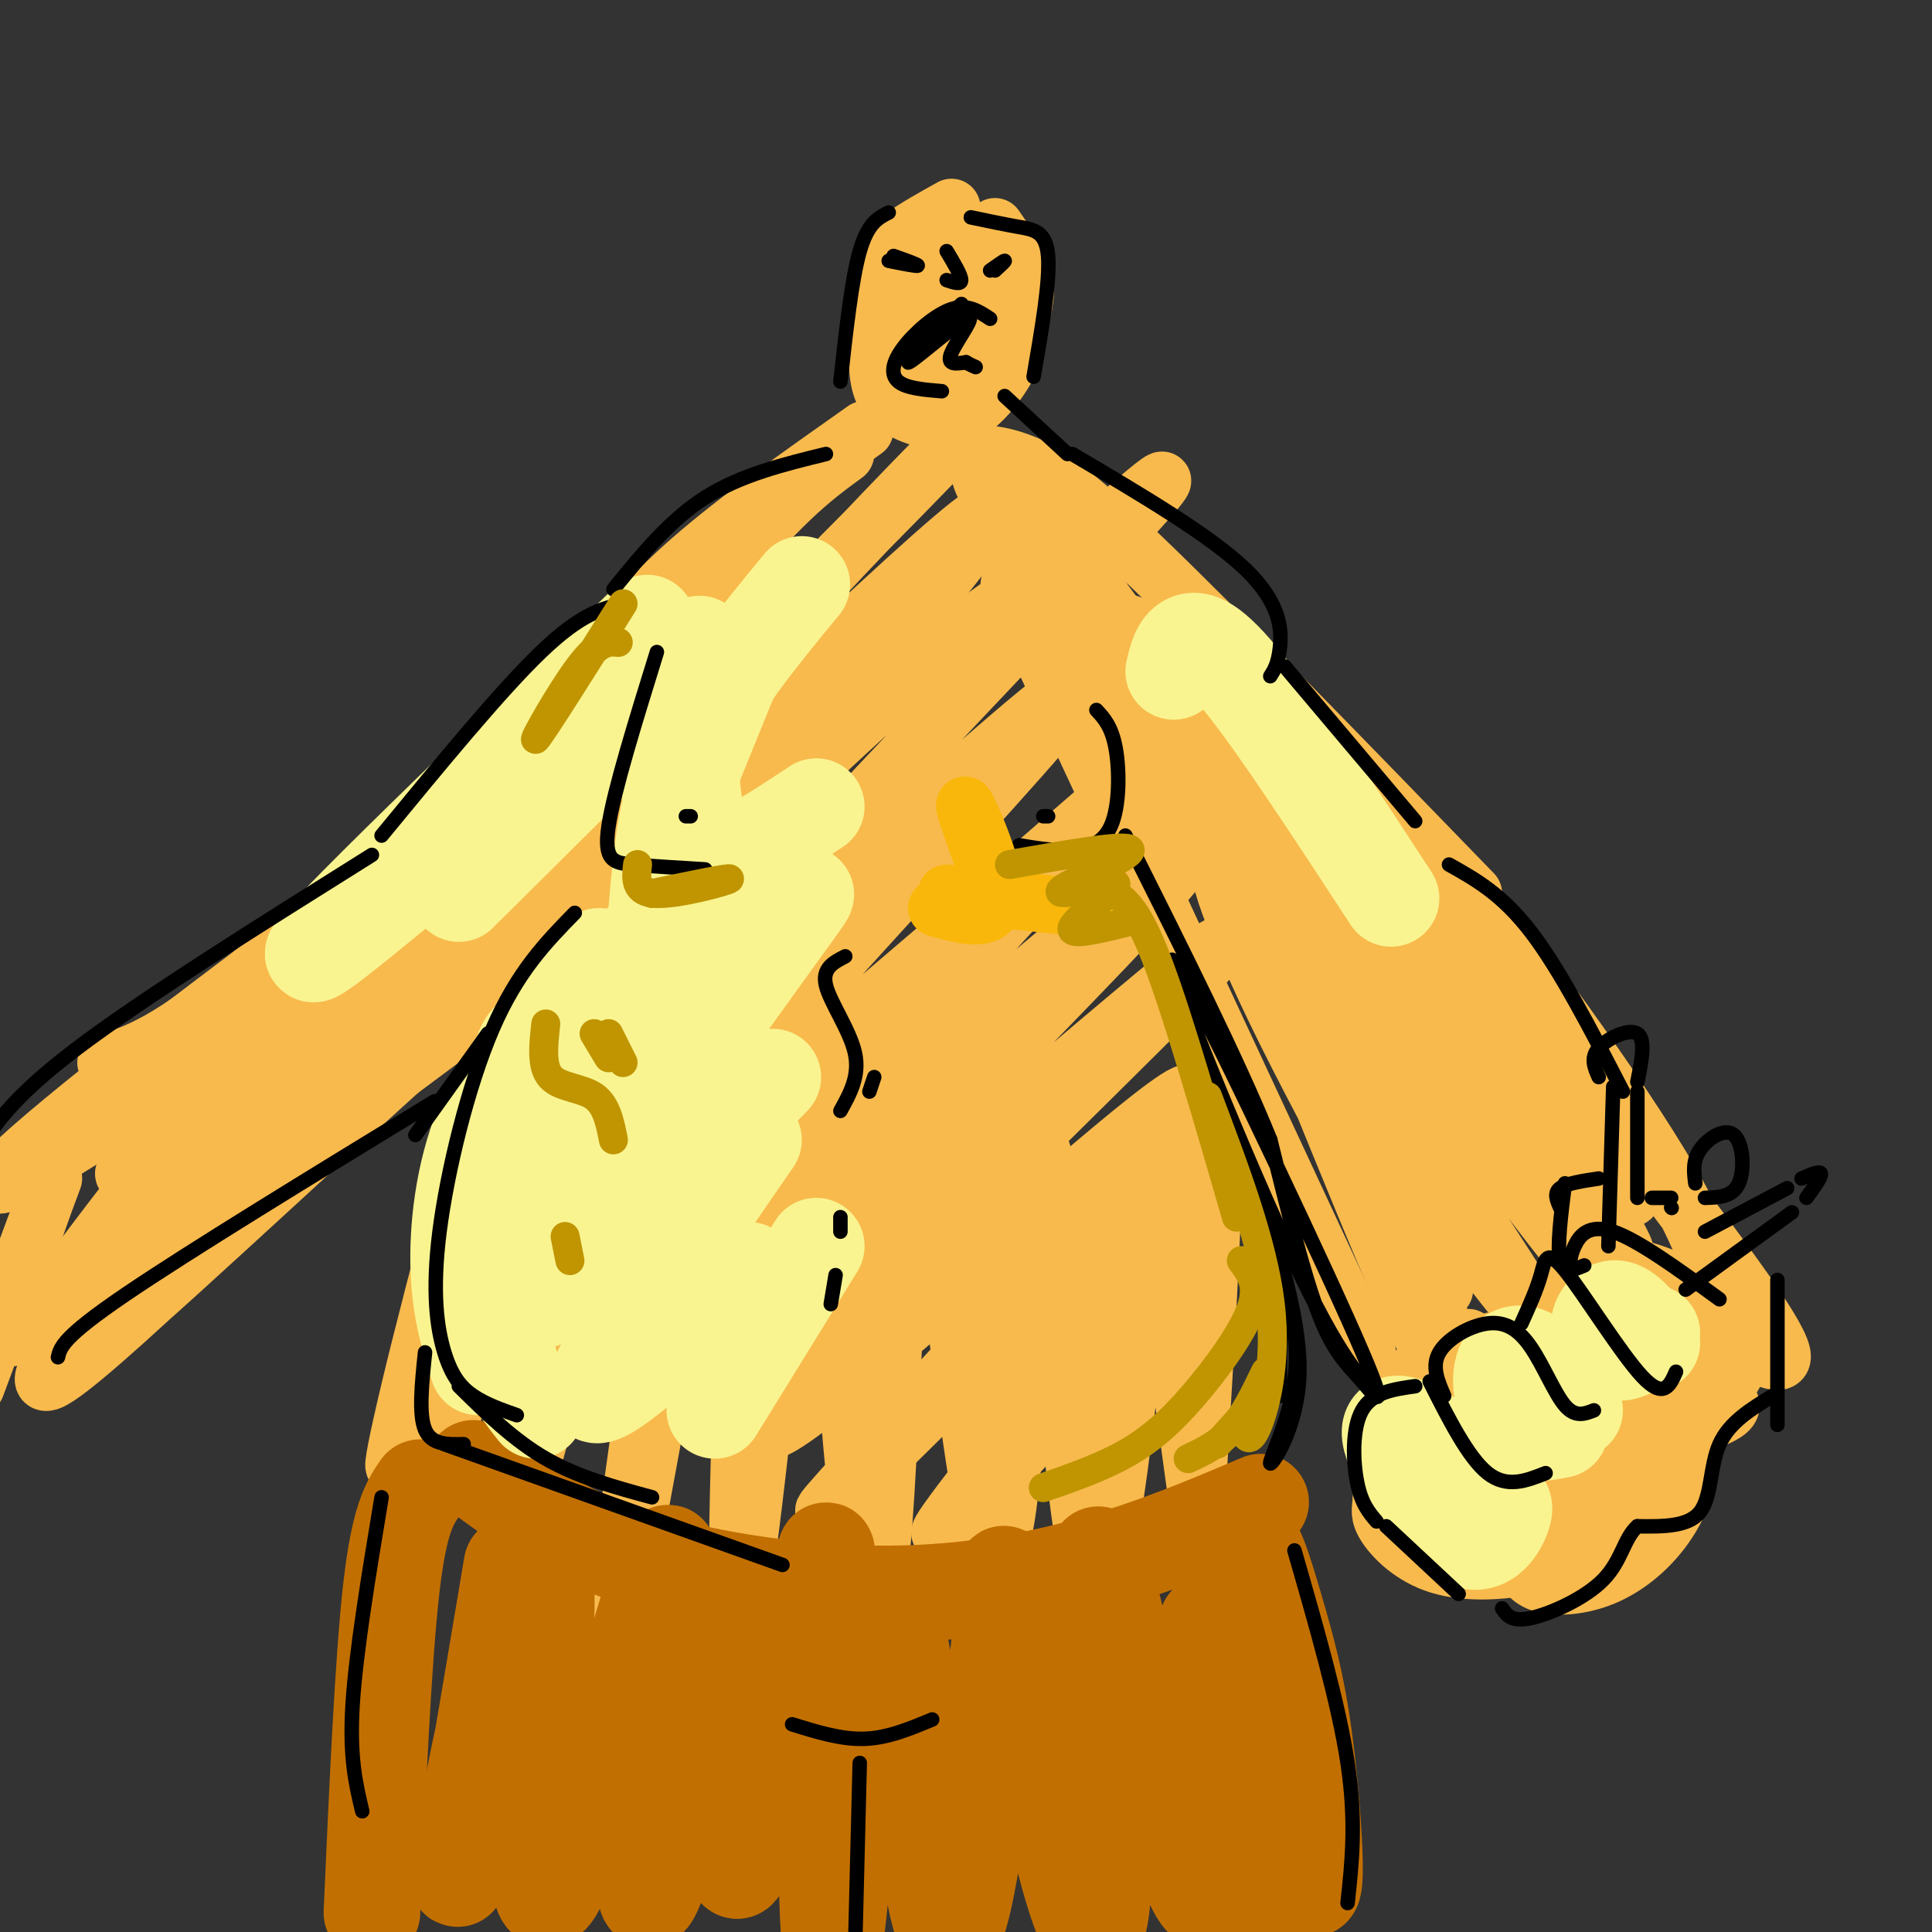 <svg viewBox='0 0 400 400' version='1.1' xmlns='http://www.w3.org/2000/svg' xmlns:xlink='http://www.w3.org/1999/xlink'><rect x="0" y="0" width="400" height="400" fill="#333333" stroke="none"/><g fill='none' stroke='rgb(248,186,77)' stroke-width='12' stroke-linecap='round' stroke-linejoin='round'><path d='M182,63c-0.280,5.653 -0.561,11.307 0,15c0.561,3.693 1.962,5.427 5,7c3.038,1.573 7.712,2.985 12,1c4.288,-1.985 8.191,-7.367 10,-11c1.809,-3.633 1.526,-5.517 2,-8c0.474,-2.483 1.707,-5.567 1,-9c-0.707,-3.433 -3.353,-7.217 -6,-11'/><path d='M197,43c-3.677,2.043 -7.354,4.087 -10,6c-2.646,1.913 -4.260,3.696 -5,9c-0.740,5.304 -0.607,14.128 0,18c0.607,3.872 1.688,2.793 4,3c2.312,0.207 5.856,1.701 10,-2c4.144,-3.701 8.888,-12.595 10,-18c1.112,-5.405 -1.408,-7.319 -3,-9c-1.592,-1.681 -2.256,-3.130 -4,-1c-1.744,2.130 -4.570,7.837 -6,13c-1.430,5.163 -1.466,9.781 0,11c1.466,1.219 4.434,-0.962 6,-4c1.566,-3.038 1.729,-6.933 1,-11c-0.729,-4.067 -2.351,-8.305 -4,-6c-1.649,2.305 -3.324,11.152 -5,20'/><path d='M191,72c-0.833,3.333 -0.417,1.667 0,0'/><path d='M179,89c-13.250,9.333 -26.500,18.667 -36,27c-9.500,8.333 -15.250,15.667 -21,23'/><path d='M204,94c2.244,0.289 4.489,0.578 8,2c3.511,1.422 8.289,3.978 24,19c15.711,15.022 42.356,42.511 69,70'/><path d='M209,121c0.000,0.000 74.000,159.000 74,159'/><path d='M315,324c0.991,1.670 1.982,3.340 5,4c3.018,0.660 8.063,0.309 13,-2c4.937,-2.309 9.767,-6.578 13,-12c3.233,-5.422 4.871,-11.998 3,-18c-1.871,-6.002 -7.249,-11.429 -10,-13c-2.751,-1.571 -2.876,0.715 -3,3'/><path d='M348,292c3.881,-1.625 7.762,-3.250 10,-6c2.238,-2.750 2.833,-6.625 2,-10c-0.833,-3.375 -3.095,-6.250 -6,-8c-2.905,-1.750 -6.452,-2.375 -10,-3'/><path d='M355,278c0.906,-7.115 1.812,-14.230 -9,-33c-10.812,-18.770 -33.341,-49.196 -44,-62c-10.659,-12.804 -9.447,-7.986 5,12c14.447,19.986 42.128,55.139 54,72c11.872,16.861 7.936,15.431 4,14'/><path d='M331,318c-4.092,2.325 -8.184,4.649 -14,6c-5.816,1.351 -13.356,1.728 -19,0c-5.644,-1.728 -9.394,-5.563 -11,-8c-1.606,-2.437 -1.070,-3.477 -1,-5c0.070,-1.523 -0.328,-3.529 6,-6c6.328,-2.471 19.382,-5.407 29,-6c9.618,-0.593 15.800,1.157 18,3c2.200,1.843 0.417,3.778 -1,5c-1.417,1.222 -2.469,1.730 -6,3c-3.531,1.270 -9.540,3.302 -18,4c-8.460,0.698 -19.371,0.063 -19,-3c0.371,-3.063 12.023,-8.556 22,-11c9.977,-2.444 18.279,-1.841 23,-1c4.721,0.841 5.860,1.921 7,3'/><path d='M347,302c1.451,0.960 1.579,1.860 -1,4c-2.579,2.140 -7.866,5.521 -16,8c-8.134,2.479 -19.114,4.057 -25,4c-5.886,-0.057 -6.676,-1.747 -8,-4c-1.324,-2.253 -3.181,-5.067 -4,-8c-0.819,-2.933 -0.599,-5.986 2,-9c2.599,-3.014 7.578,-5.991 11,-8c3.422,-2.009 5.289,-3.051 15,-3c9.711,0.051 27.267,1.197 34,3c6.733,1.803 2.644,4.265 -7,7c-9.644,2.735 -24.842,5.744 -32,6c-7.158,0.256 -6.275,-2.242 -7,-4c-0.725,-1.758 -3.059,-2.778 -2,-6c1.059,-3.222 5.511,-8.647 13,-12c7.489,-3.353 18.016,-4.633 27,-5c8.984,-0.367 16.424,0.181 17,2c0.576,1.819 -5.712,4.910 -12,8'/><path d='M352,285c-3.382,2.107 -5.837,3.376 -12,4c-6.163,0.624 -16.035,0.604 -21,0c-4.965,-0.604 -5.024,-1.791 -5,-4c0.024,-2.209 0.132,-5.438 0,-8c-0.132,-2.562 -0.503,-4.455 5,-7c5.503,-2.545 16.882,-5.741 26,-5c9.118,0.741 15.977,5.421 19,9c3.023,3.579 2.212,6.059 -6,9c-8.212,2.941 -23.824,6.344 -31,7c-7.176,0.656 -5.915,-1.433 -6,-4c-0.085,-2.567 -1.514,-5.611 -1,-9c0.514,-3.389 2.971,-7.124 5,-10c2.029,-2.876 3.629,-4.892 8,-5c4.371,-0.108 11.512,1.693 16,5c4.488,3.307 6.324,8.121 5,13c-1.324,4.879 -5.807,9.823 -12,14c-6.193,4.177 -14.097,7.589 -22,11'/><path d='M320,305c-5.870,2.873 -9.544,4.556 -14,6c-4.456,1.444 -9.694,2.650 -13,-1c-3.306,-3.650 -4.679,-12.155 -4,-18c0.679,-5.845 3.409,-9.031 12,-12c8.591,-2.969 23.044,-5.723 29,-6c5.956,-0.277 3.416,1.921 1,3c-2.416,1.079 -4.708,1.040 -7,1'/><path d='M276,221c-8.917,-14.833 -17.833,-29.667 -14,-22c3.833,7.667 20.417,37.833 37,68'/><path d='M304,277c1.193,2.014 2.387,4.029 2,5c-0.387,0.971 -2.354,0.900 -4,2c-1.646,1.100 -2.970,3.372 -12,-17c-9.030,-20.372 -25.765,-63.388 -33,-79c-7.235,-15.612 -4.969,-3.820 7,21c11.969,24.820 33.643,62.670 40,75c6.357,12.330 -2.602,-0.858 -6,-5c-3.398,-4.142 -1.234,0.763 -6,-15c-4.766,-15.763 -16.463,-52.194 -19,-61c-2.537,-8.806 4.086,10.014 15,29c10.914,18.986 26.118,38.139 30,42c3.882,3.861 -3.559,-7.569 -11,-19'/><path d='M307,255c-7.018,-13.038 -19.062,-36.132 -25,-48c-5.938,-11.868 -5.772,-12.510 6,3c11.772,15.510 35.148,47.171 39,51c3.852,3.829 -11.819,-20.173 -23,-40c-11.181,-19.827 -17.872,-35.478 -6,-19c11.872,16.478 42.306,65.087 38,56c-4.306,-9.087 -43.352,-75.870 -53,-91c-9.648,-15.130 10.100,21.391 21,40c10.900,18.609 12.950,19.304 15,20'/><path d='M319,227c10.523,12.481 29.331,33.683 11,11c-18.331,-22.683 -73.799,-89.253 -91,-105c-17.201,-15.747 3.866,19.327 14,36c10.134,16.673 9.334,14.944 20,26c10.666,11.056 32.797,34.896 19,14c-13.797,-20.896 -63.523,-86.529 -76,-98c-12.477,-11.471 12.295,31.219 25,52c12.705,20.781 13.344,19.652 16,21c2.656,1.348 7.328,5.174 12,9'/><path d='M269,193c0.424,0.728 -4.515,-1.952 -9,-5c-4.485,-3.048 -8.516,-6.464 -22,-28c-13.484,-21.536 -36.422,-61.194 -35,-62c1.422,-0.806 27.202,37.239 42,56c14.798,18.761 18.613,18.239 18,17c-0.613,-1.239 -5.653,-3.194 -18,-21c-12.347,-17.806 -32.000,-51.464 -33,-52c-1.000,-0.536 16.654,32.048 30,52c13.346,19.952 22.385,27.272 18,19c-4.385,-8.272 -22.192,-32.136 -40,-56'/><path d='M220,113c-7.333,-10.089 -5.667,-7.311 -6,-5c-0.333,2.311 -2.667,4.156 -5,6'/><path d='M175,94c-6.795,4.966 -13.591,9.932 -29,29c-15.409,19.068 -39.433,52.238 -27,44c12.433,-8.238 61.323,-57.884 74,-71c12.677,-13.116 -10.860,10.299 -37,39c-26.140,28.701 -54.884,62.689 -39,50c15.884,-12.689 76.395,-72.054 86,-78c9.605,-5.946 -31.698,41.527 -73,89'/><path d='M130,196c-15.090,17.575 -16.315,17.013 -3,3c13.315,-14.013 41.169,-41.477 59,-57c17.831,-15.523 25.639,-19.105 38,-29c12.361,-9.895 29.277,-26.102 2,3c-27.277,29.102 -98.745,103.514 -93,102c5.745,-1.514 88.705,-78.952 90,-76c1.295,2.952 -79.074,86.295 -83,96c-3.926,9.705 68.593,-54.227 95,-77c26.407,-22.773 6.704,-4.386 -13,14'/><path d='M222,175c-17.507,19.110 -54.775,59.885 -78,84c-23.225,24.115 -32.408,31.572 0,3c32.408,-28.572 106.406,-93.172 101,-84c-5.406,9.172 -90.217,92.115 -92,98c-1.783,5.885 79.460,-65.289 96,-78c16.540,-12.711 -31.624,33.039 -59,61c-27.376,27.961 -33.965,38.132 -30,37c3.965,-1.132 18.482,-13.566 33,-26'/><path d='M193,270c21.998,-18.965 60.495,-53.376 52,-41c-8.495,12.376 -63.980,71.539 -73,82c-9.020,10.461 28.424,-27.781 51,-49c22.576,-21.219 30.284,-25.414 21,-11c-9.284,14.414 -35.559,47.437 -45,60c-9.441,12.563 -2.046,4.666 8,-6c10.046,-10.666 22.743,-24.102 31,-41c8.257,-16.898 12.073,-37.256 13,-31c0.927,6.256 -1.037,39.128 -3,72'/><path d='M248,305c-0.667,13.333 -0.833,10.667 -1,8'/><path d='M133,126c0.000,0.000 -35.000,48.000 -35,48'/><path d='M133,129c-30.750,28.417 -61.500,56.833 -80,72c-18.500,15.167 -24.750,17.083 -31,19'/><path d='M111,157c10.600,-7.099 21.199,-14.198 6,-3c-15.199,11.198 -56.198,40.692 -85,63c-28.802,22.308 -45.408,37.429 -20,22c25.408,-15.429 92.831,-61.408 106,-69c13.169,-7.592 -27.915,23.204 -69,54'/><path d='M49,224c-19.873,15.489 -35.055,27.212 -11,12c24.055,-15.212 87.346,-57.358 101,-66c13.654,-8.642 -22.330,16.220 -54,41c-31.670,24.780 -59.027,49.479 -45,41c14.027,-8.479 69.436,-50.137 86,-63c16.564,-12.863 -5.718,3.068 -28,19'/><path d='M98,208c-22.261,19.472 -63.914,58.651 -73,66c-9.086,7.349 14.395,-17.134 35,-37c20.605,-19.866 38.333,-35.116 24,-20c-14.333,15.116 -60.729,60.598 -72,68c-11.271,7.402 12.581,-23.276 24,-40c11.419,-16.724 10.405,-19.492 4,-13c-6.405,6.492 -18.203,22.246 -30,38'/><path d='M10,270c-7.179,8.226 -10.125,9.792 -8,1c2.125,-8.792 9.321,-27.940 9,-27c-0.321,0.940 -8.161,21.970 -16,43'/><path d='M109,195c-9.599,40.113 -19.199,80.226 -24,98c-4.801,17.774 -4.805,13.207 2,-14c6.805,-27.207 20.417,-77.056 22,-81c1.583,-3.944 -8.863,38.015 -16,70c-7.137,31.985 -10.965,53.996 -5,40c5.965,-13.996 21.721,-63.999 32,-95c10.279,-31.001 15.080,-43.000 12,-23c-3.080,20.000 -14.040,72.000 -25,124'/><path d='M107,314c5.419,-17.071 31.466,-121.750 36,-119c4.534,2.750 -12.445,112.927 -15,135c-2.555,22.073 9.314,-43.957 17,-88c7.686,-44.043 11.189,-66.097 11,-36c-0.189,30.097 -4.071,112.346 -3,121c1.071,8.654 7.096,-56.285 11,-86c3.904,-29.715 5.687,-24.204 7,-19c1.313,5.204 2.157,10.102 3,15'/><path d='M174,237c0.047,2.974 -1.335,2.909 0,28c1.335,25.091 5.387,75.337 8,59c2.613,-16.337 3.786,-99.259 8,-97c4.214,2.259 11.470,89.698 16,93c4.530,3.302 6.335,-77.534 9,-82c2.665,-4.466 6.190,67.438 10,83c3.810,15.562 7.905,-25.219 12,-66'/><path d='M237,255c4.214,2.083 8.750,40.292 11,56c2.250,15.708 2.214,8.917 3,6c0.786,-2.917 2.393,-1.958 4,-1'/></g>
<g fill='none' stroke='rgb(194,111,1)' stroke-width='20' stroke-linecap='round' stroke-linejoin='round'><path d='M98,304c8.887,6.601 17.774,13.202 32,18c14.226,4.798 33.792,7.792 51,8c17.208,0.208 32.060,-2.369 45,-6c12.940,-3.631 23.970,-8.315 35,-13'/><path d='M87,308c-2.167,3.167 -4.333,6.333 -6,21c-1.667,14.667 -2.833,40.833 -4,67'/><path d='M106,324c-4.918,29.263 -9.836,58.525 -11,64c-1.164,5.475 1.426,-12.838 6,-33c4.574,-20.162 11.131,-42.171 12,-28c0.869,14.171 -3.952,64.524 0,66c3.952,1.476 16.675,-45.925 22,-63c5.325,-17.075 3.252,-3.824 3,1c-0.252,4.824 1.317,1.222 0,15c-1.317,13.778 -5.519,44.937 -4,47c1.519,2.063 8.760,-24.968 16,-52'/><path d='M150,341c3.226,-8.221 3.291,-2.773 4,-1c0.709,1.773 2.060,-0.128 1,12c-1.060,12.128 -4.532,38.284 -2,35c2.532,-3.284 11.069,-36.008 15,-53c3.931,-16.992 3.258,-18.254 3,2c-0.258,20.254 -0.100,62.022 1,67c1.100,4.978 3.143,-26.835 5,-41c1.857,-14.165 3.529,-10.683 5,-15c1.471,-4.317 2.742,-16.431 5,-3c2.258,13.431 5.502,52.409 9,56c3.498,3.591 7.249,-28.204 11,-60'/><path d='M207,340c1.453,-14.648 -0.415,-21.268 3,-3c3.415,18.268 12.113,61.426 16,63c3.887,1.574 2.965,-38.435 2,-60c-0.965,-21.565 -1.971,-24.687 3,-5c4.971,19.687 15.920,62.184 19,58c3.080,-4.184 -1.709,-55.050 0,-57c1.709,-1.950 9.917,45.014 13,60c3.083,14.986 1.042,-2.007 -1,-19'/><path d='M262,377c-1.340,-15.476 -4.191,-44.666 -4,-54c0.191,-9.334 3.422,1.189 6,10c2.578,8.811 4.502,15.911 6,27c1.498,11.089 2.571,26.168 2,30c-0.571,3.832 -2.785,-3.584 -5,-11'/></g>
<g fill='none' stroke='rgb(249,244,144)' stroke-width='20' stroke-linecap='round' stroke-linejoin='round'><path d='M124,198c-5.173,6.619 -10.345,13.238 -13,16c-2.655,2.762 -2.792,1.667 -4,12c-1.208,10.333 -3.488,32.095 -3,45c0.488,12.905 3.744,16.952 7,21'/><path d='M99,283c-1.839,-5.744 -3.679,-11.488 -4,-20c-0.321,-8.512 0.875,-19.792 5,-30c4.125,-10.208 11.179,-19.345 18,-26c6.821,-6.655 13.411,-10.827 20,-15'/><path d='M144,190c-6.854,6.562 -13.707,13.125 -21,24c-7.293,10.875 -15.025,26.064 -19,34c-3.975,7.936 -4.192,8.621 7,-3c11.192,-11.621 33.794,-35.548 46,-49c12.206,-13.452 14.017,-16.429 0,3c-14.017,19.429 -43.862,61.266 -46,69c-2.138,7.734 23.431,-18.633 49,-45'/><path d='M156,236c-16.417,23.750 -32.833,47.500 -33,52c-0.167,4.500 15.917,-10.250 32,-25'/><path d='M169,258c0.000,0.000 -21.000,34.000 -21,34'/><path d='M136,188c1.000,-11.417 2.000,-22.833 7,-34c5.000,-11.167 14.000,-22.083 23,-33'/><path d='M152,138c0.000,0.000 -13.000,32.000 -13,32'/><path d='M143,160c0.452,4.815 0.905,9.631 2,12c1.095,2.369 2.833,2.292 4,3c1.167,0.708 1.762,2.202 5,1c3.238,-1.202 9.119,-5.101 15,-9'/><path d='M134,129c-38.200,36.711 -76.400,73.422 -68,68c8.400,-5.422 63.400,-52.978 76,-62c12.600,-9.022 -17.200,20.489 -47,50'/><path d='M243,139c0.600,-2.556 1.200,-5.111 3,-6c1.800,-0.889 4.800,-0.111 12,9c7.200,9.111 18.600,26.556 30,44'/><path d='M310,311c0.973,0.231 1.946,0.463 1,3c-0.946,2.537 -3.810,7.381 -9,4c-5.190,-3.381 -12.705,-14.987 -14,-20c-1.295,-5.013 3.630,-3.432 8,0c4.370,3.432 8.185,8.716 12,14'/><path d='M323,296c-3.339,0.667 -6.679,1.333 -9,-1c-2.321,-2.333 -3.625,-7.667 -3,-11c0.625,-3.333 3.179,-4.667 6,-3c2.821,1.667 5.911,6.333 9,11'/><path d='M342,276c-2.429,2.095 -4.857,4.190 -7,4c-2.143,-0.190 -4.000,-2.667 -4,-5c0.000,-2.333 1.857,-4.524 4,-4c2.143,0.524 4.571,3.762 7,7'/></g>
<g fill='none' stroke='rgb(0,0,0)' stroke-width='3' stroke-linecap='round' stroke-linejoin='round'><path d='M333,258c0.000,0.000 1.000,-33.000 1,-33'/><path d='M339,248c0.000,0.000 0.000,-22.000 0,-22'/><path d='M331,223c-0.889,-1.978 -1.778,-3.956 0,-6c1.778,-2.044 6.222,-4.156 8,-3c1.778,1.156 0.889,5.578 0,10'/><path d='M346,250c0.000,0.000 0.100,0.100 0.1,0.1'/><path d='M342,248c0.000,0.000 4.000,0.000 4,0'/><path d='M351,245c-0.298,-2.339 -0.595,-4.679 1,-7c1.595,-2.321 5.083,-4.625 7,-3c1.917,1.625 2.262,7.179 1,10c-1.262,2.821 -4.131,2.911 -7,3'/><path d='M353,255c0.000,0.000 17.000,-9.000 17,-9'/><path d='M373,244c1.917,-0.833 3.833,-1.667 4,-1c0.167,0.667 -1.417,2.833 -3,5'/><path d='M371,251c0.000,0.000 -22.000,16.000 -22,16'/><path d='M285,315c-1.556,-1.822 -3.111,-3.644 -4,-8c-0.889,-4.356 -1.111,-11.244 1,-15c2.111,-3.756 6.556,-4.378 11,-5'/><path d='M296,286c4.000,7.917 8.000,15.833 12,19c4.000,3.167 8.000,1.583 12,0'/><path d='M299,289c-1.329,-3.067 -2.657,-6.134 -1,-9c1.657,-2.866 6.300,-5.531 10,-6c3.700,-0.469 6.458,1.258 9,5c2.542,3.742 4.869,9.498 7,12c2.131,2.502 4.065,1.751 6,1'/><path d='M315,274c1.560,-3.452 3.119,-6.905 4,-10c0.881,-3.095 1.083,-5.833 5,-1c3.917,4.833 11.548,17.238 16,22c4.452,4.762 5.726,1.881 7,-1'/><path d='M325,263c0.022,-1.467 0.044,-2.933 1,-5c0.956,-2.067 2.844,-4.733 8,-3c5.156,1.733 13.578,7.867 22,14'/><path d='M324,245c-0.833,6.583 -1.667,13.167 -1,16c0.667,2.833 2.833,1.917 5,1'/><path d='M323,250c-0.667,-1.500 -1.333,-3.000 0,-4c1.333,-1.000 4.667,-1.500 8,-2'/><path d='M368,265c0.000,0.000 0.000,30.000 0,30'/><path d='M367,289c-4.489,2.733 -8.978,5.467 -11,10c-2.022,4.533 -1.578,10.867 -4,14c-2.422,3.133 -7.711,3.067 -13,3'/><path d='M339,316c-2.774,2.452 -3.208,7.083 -7,11c-3.792,3.917 -10.940,7.119 -15,8c-4.060,0.881 -5.030,-0.560 -6,-2'/><path d='M287,316c0.000,0.000 15.000,14.000 15,14'/><path d='M285,289c-4.373,-4.831 -8.745,-9.662 -19,-32c-10.255,-22.338 -26.391,-62.182 -23,-58c3.391,4.182 26.311,52.389 36,74c9.689,21.611 6.147,16.626 3,13c-3.147,-3.626 -5.899,-5.893 -9,-14c-3.101,-8.107 -6.550,-22.053 -10,-36'/><path d='M263,236c-6.667,-16.500 -18.333,-39.750 -30,-63'/><path d='M222,94c14.378,8.489 28.756,16.978 36,24c7.244,7.022 7.356,12.578 7,16c-0.356,3.422 -1.178,4.711 -2,6'/><path d='M266,138c0.000,0.000 27.000,32.000 27,32'/><path d='M300,179c5.500,3.083 11.000,6.167 17,14c6.000,7.833 12.500,20.417 19,33'/><path d='M221,94c0.000,0.000 -13.000,-12.000 -13,-12'/><path d='M205,66c-2.333,-1.554 -4.667,-3.107 -8,-2c-3.333,1.107 -7.667,4.875 -10,8c-2.333,3.125 -2.667,5.607 -1,7c1.667,1.393 5.333,1.696 9,2'/><path d='M195,69c0.957,-2.341 1.914,-4.683 0,-3c-1.914,1.683 -6.699,7.390 -5,6c1.699,-1.390 9.881,-9.878 9,-9c-0.881,0.878 -10.824,11.122 -11,12c-0.176,0.878 9.414,-7.610 12,-9c2.586,-1.390 -1.833,4.317 -3,7c-1.167,2.683 0.916,2.341 3,2'/><path d='M200,75c0.833,0.500 1.417,0.750 2,1'/><path d='M185,53c2.583,0.917 5.167,1.833 5,2c-0.167,0.167 -3.083,-0.417 -6,-1'/><path d='M205,56c1.417,-1.000 2.833,-2.000 3,-2c0.167,0.000 -0.917,1.000 -2,2'/><path d='M196,52c1.500,2.500 3.000,5.000 3,6c0.000,1.000 -1.500,0.500 -3,0'/><path d='M201,45c3.489,0.733 6.978,1.467 10,2c3.022,0.533 5.578,0.867 6,6c0.422,5.133 -1.289,15.067 -3,25'/><path d='M184,44c-2.167,1.083 -4.333,2.167 -6,8c-1.667,5.833 -2.833,16.417 -4,27'/><path d='M136,135c-4.444,14.333 -8.889,28.667 -10,36c-1.111,7.333 1.111,7.667 5,8c3.889,0.333 9.444,0.667 15,1'/><path d='M211,175c3.262,0.560 6.524,1.119 10,1c3.476,-0.119 7.167,-0.917 9,-5c1.833,-4.083 1.810,-11.452 1,-16c-0.810,-4.548 -2.405,-6.274 -4,-8'/><path d='M216,169c0.000,0.000 1.000,0.000 1,0'/><path d='M142,169c0.000,0.000 1.000,0.000 1,0'/><path d='M175,198c-2.422,1.244 -4.844,2.489 -4,6c0.844,3.511 4.956,9.289 6,14c1.044,4.711 -0.978,8.356 -3,12'/><path d='M181,223c0.000,0.000 -1.000,3.000 -1,3'/><path d='M174,252c0.000,0.000 0.000,3.000 0,3'/><path d='M173,264c0.000,0.000 -1.000,6.000 -1,6'/><path d='M261,247c4.226,13.665 8.453,27.330 8,38c-0.453,10.670 -5.585,18.344 -6,18c-0.415,-0.344 3.888,-8.708 5,-17c1.112,-8.292 -0.968,-16.512 -2,-16c-1.032,0.512 -1.016,9.756 -1,19'/><path d='M119,189c-5.943,6.080 -11.885,12.159 -17,24c-5.115,11.841 -9.402,29.442 -11,42c-1.598,12.558 -0.507,20.073 1,25c1.507,4.927 3.431,7.265 6,9c2.569,1.735 5.785,2.868 9,4'/><path d='M95,287c5.667,5.583 11.333,11.167 18,15c6.667,3.833 14.333,5.917 22,8'/><path d='M88,280c-0.667,6.417 -1.333,12.833 0,16c1.333,3.167 4.667,3.083 8,3'/><path d='M92,299c0.000,0.000 70.000,25.000 70,25'/><path d='M79,310c-2.667,16.083 -5.333,32.167 -6,43c-0.667,10.833 0.667,16.417 2,22'/><path d='M164,357c5.083,1.583 10.167,3.167 15,3c4.833,-0.167 9.417,-2.083 14,-4'/><path d='M178,365c0.000,0.000 -1.000,40.000 -1,40'/><path d='M268,321c4.583,15.917 9.167,31.833 11,44c1.833,12.167 0.917,20.583 0,29'/><path d='M101,214c0.000,0.000 -15.000,21.000 -15,21'/><path d='M79,173c12.333,-15.000 24.667,-30.000 33,-38c8.333,-8.000 12.667,-9.000 17,-10'/><path d='M77,177c-23.667,14.833 -47.333,29.667 -61,40c-13.667,10.333 -17.333,16.167 -21,22'/><path d='M90,228c-25.500,15.583 -51.000,31.167 -64,40c-13.000,8.833 -13.500,10.917 -14,13'/><path d='M127,122c5.833,-7.167 11.667,-14.333 19,-19c7.333,-4.667 16.167,-6.833 25,-9'/></g>
<g fill='none' stroke='rgb(249,183,11)' stroke-width='12' stroke-linecap='round' stroke-linejoin='round'><path d='M196,185c0.000,0.000 29.000,3.000 29,3'/><path d='M194,188c5.844,1.600 11.689,3.200 12,-2c0.311,-5.200 -4.911,-17.200 -6,-19c-1.089,-1.800 1.956,6.600 5,15'/></g>
<g fill='none' stroke='rgb(192,149,1)' stroke-width='6' stroke-linecap='round' stroke-linejoin='round'><path d='M209,179c12.356,-2.178 24.711,-4.356 25,-3c0.289,1.356 -11.489,6.244 -14,8c-2.511,1.756 4.244,0.378 11,-1'/><path d='M231,183c-0.778,1.889 -8.222,7.111 -9,9c-0.778,1.889 5.111,0.444 11,-1'/><path d='M231,185c2.417,1.917 4.833,3.833 9,15c4.167,11.167 10.083,31.583 16,52'/><path d='M250,227c5.756,15.222 11.511,30.444 13,43c1.489,12.556 -1.289,22.444 -3,26c-1.711,3.556 -2.356,0.778 -3,-2'/><path d='M261,289c0.000,0.000 -9.000,10.000 -9,10'/><path d='M257,261c1.887,2.506 3.774,5.012 2,10c-1.774,4.988 -7.208,12.458 -12,18c-4.792,5.542 -8.940,9.155 -14,12c-5.060,2.845 -11.030,4.923 -17,7'/><path d='M262,284c-2.167,4.500 -4.333,9.000 -7,12c-2.667,3.000 -5.833,4.500 -9,6'/><path d='M113,212c-0.489,4.400 -0.978,8.800 1,11c1.978,2.200 6.422,2.200 9,4c2.578,1.800 3.289,5.400 4,9'/><path d='M123,214c0.000,0.000 3.000,5.000 3,5'/><path d='M126,214c0.000,0.000 3.000,6.000 3,6'/><path d='M117,256c0.000,0.000 1.000,5.000 1,5'/><path d='M132,179c-0.333,2.933 -0.667,5.867 4,6c4.667,0.133 14.333,-2.533 15,-3c0.667,-0.467 -7.667,1.267 -16,3'/><path d='M129,125c-8.422,13.378 -16.844,26.756 -18,28c-1.156,1.244 4.956,-9.644 9,-15c4.044,-5.356 6.022,-5.178 8,-5'/></g>
</svg>